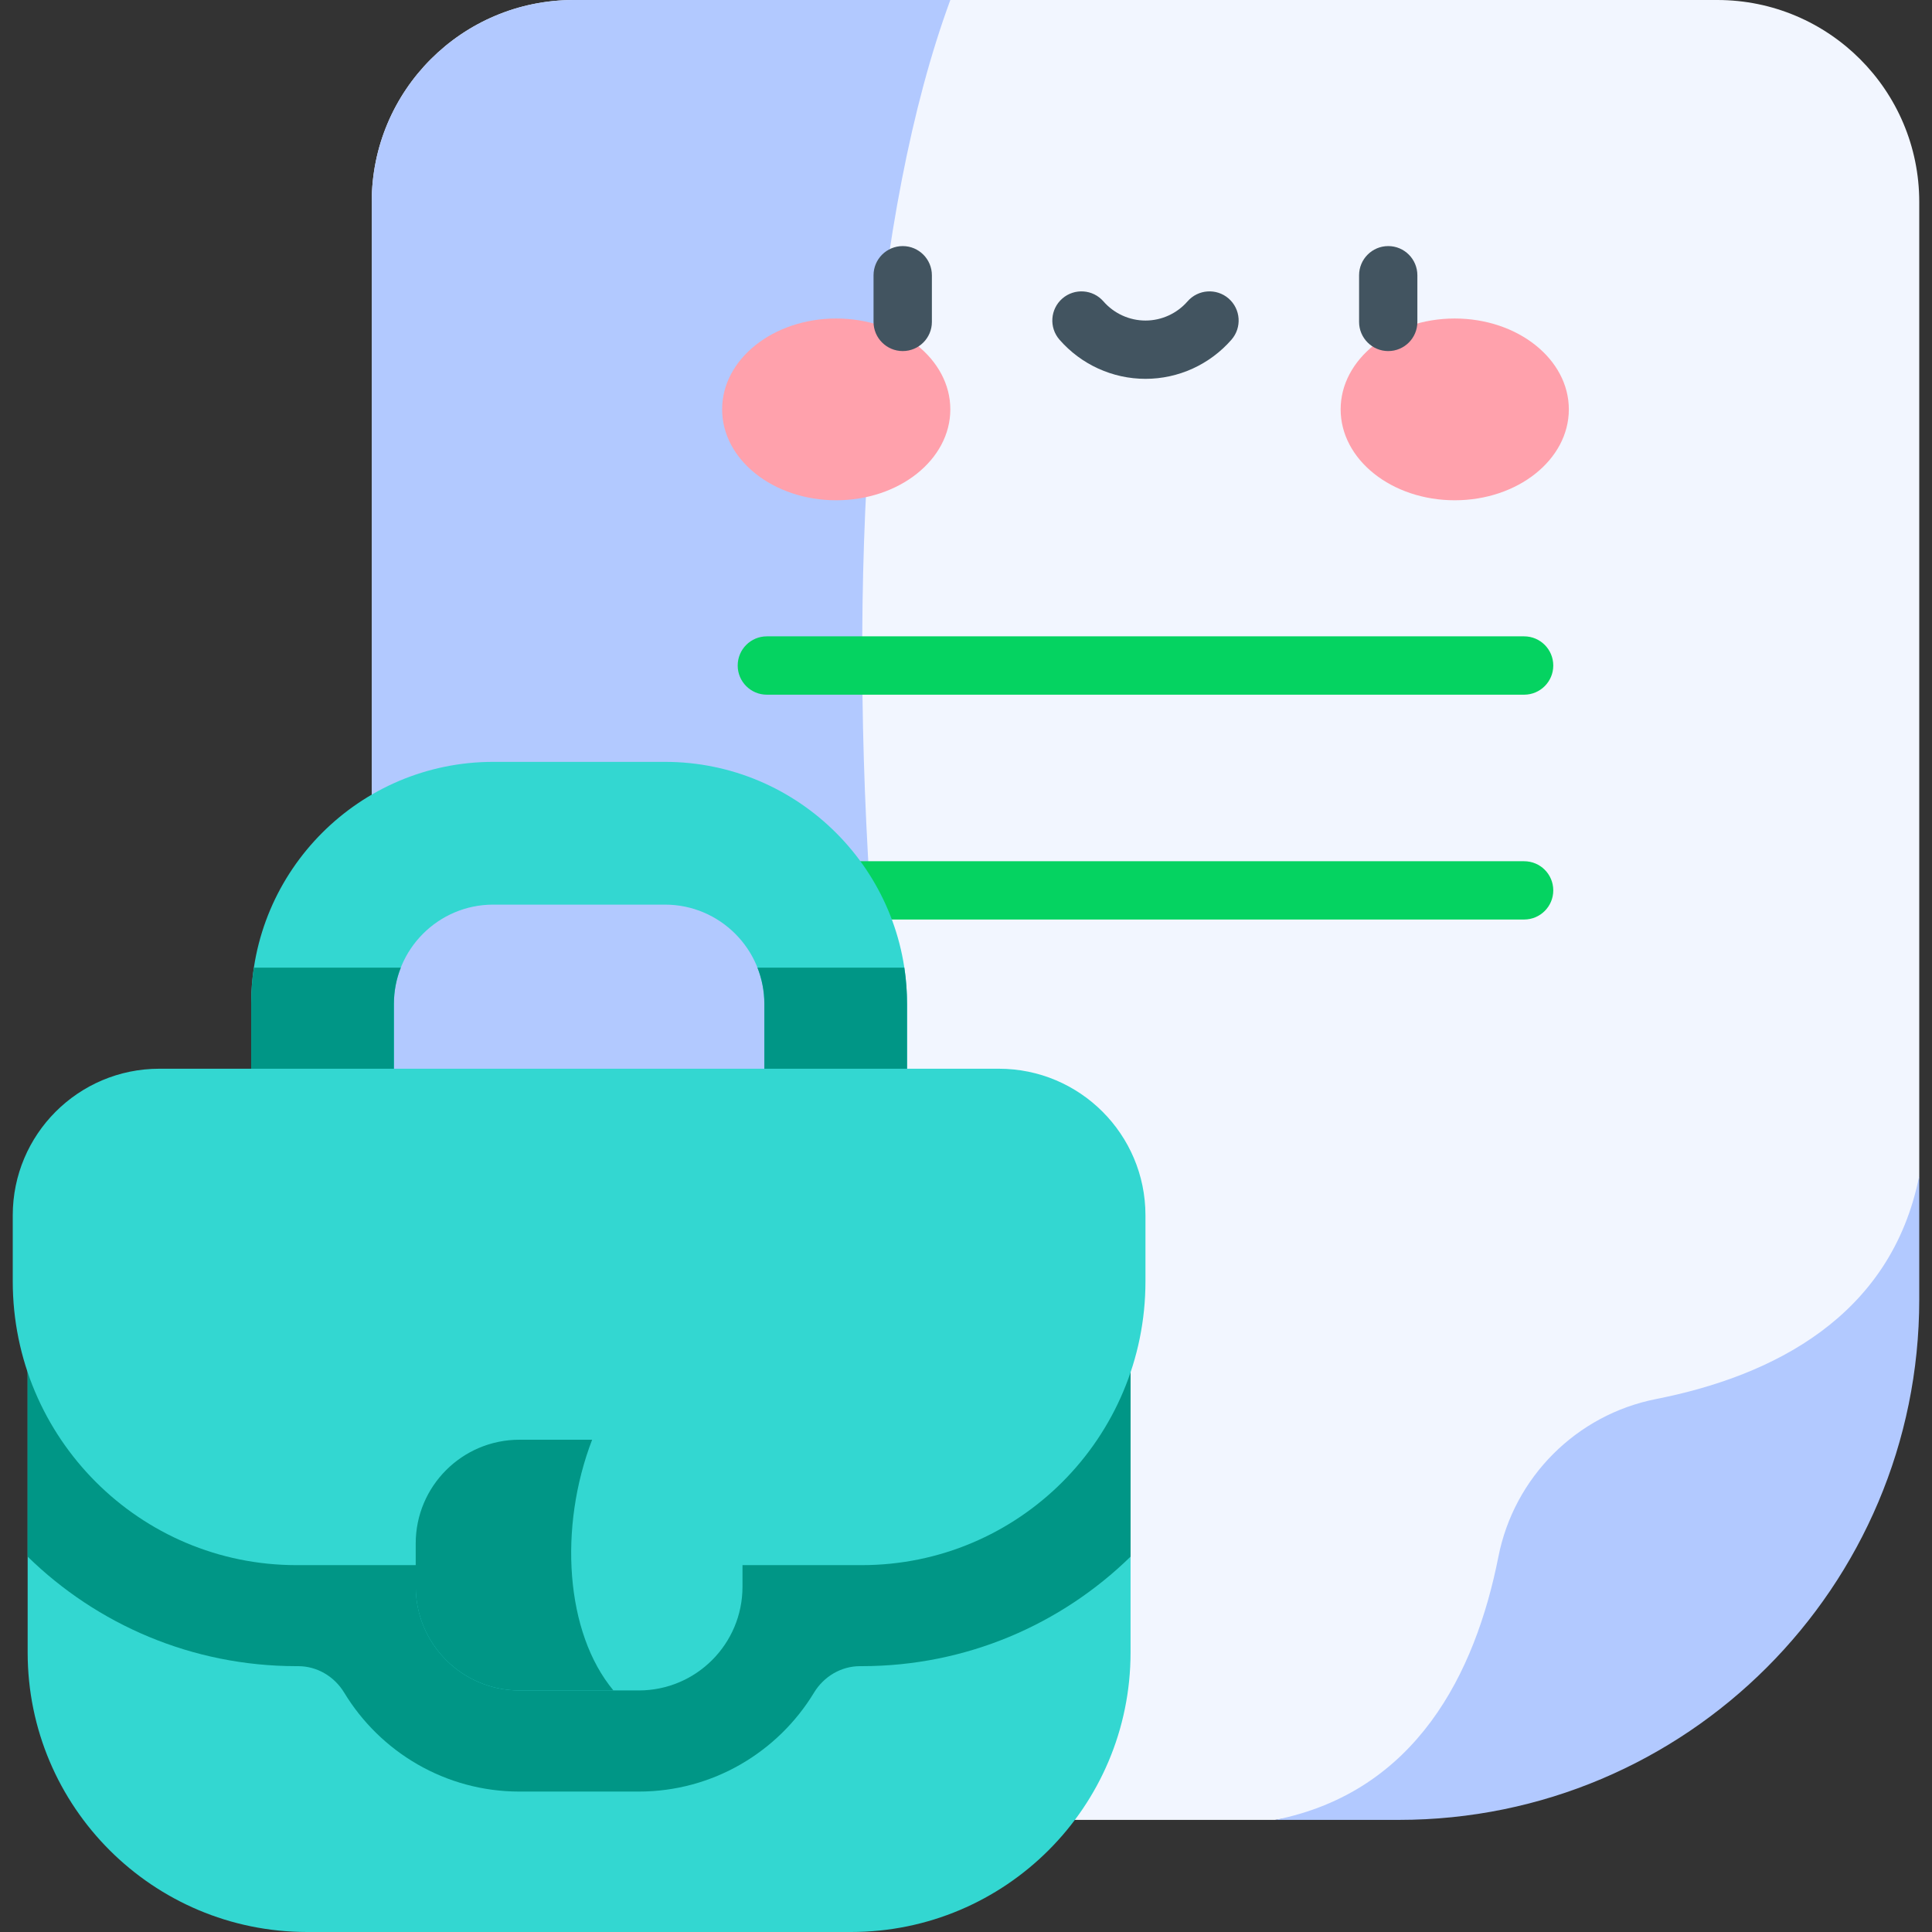 <svg xmlns="http://www.w3.org/2000/svg" width="35" height="35" viewBox="0 0 35 35" fill="none">
  <rect x="0" y="0" width="35" height="35" fill="#333333" stroke="none"/>
  <g clip-path="url(#clip0_14152_1619)">
    <path d="M25.735 32.574L23.101 32.969H10.392C8.372 32.969 6.734 31.331 6.734 29.31V3.659C6.734 1.638 8.372 0 10.392 0H31.11C33.131 0 34.769 1.638 34.769 3.659V21.301L34.532 23.777C32.54 28.994 30.941 31.676 25.735 32.574Z" fill="#F2F6FF"/>
    <path d="M17.216 0H10.392C8.372 0 6.734 1.638 6.734 3.659V29.31C6.734 31.331 8.372 32.969 10.392 32.969H19.306C15.453 24.187 14.393 7.665 17.216 0Z" fill="#B2C9FF"/>
    <path d="M27.611 12.585H13.892C13.6 12.585 13.364 12.348 13.364 12.057C13.364 11.765 13.6 11.528 13.892 11.528H27.611C27.903 11.528 28.139 11.765 28.139 12.057C28.139 12.348 27.902 12.585 27.611 12.585Z" fill="#05D361"/>
    <path d="M27.611 16.658H13.892C13.6 16.658 13.364 16.422 13.364 16.13C13.364 15.838 13.6 15.602 13.892 15.602H27.611C27.903 15.602 28.139 15.838 28.139 16.13C28.139 16.422 27.902 16.658 27.611 16.658Z" fill="#05D361"/>
    <path d="M25.34 32.969C30.548 32.969 34.769 28.748 34.769 23.54V21.301C34.26 23.858 32.108 24.929 30.001 25.345C28.56 25.629 27.429 26.76 27.145 28.201C26.729 30.308 25.658 32.459 23.101 32.969H25.34V32.969Z" fill="#B2C9FF"/>
    <path d="M15.139 23.274C14.425 23.274 13.847 22.695 13.847 21.981V18.187C13.847 17.195 13.039 16.388 12.047 16.388H8.935C7.943 16.388 7.136 17.195 7.136 18.187V21.981C7.136 22.695 6.557 23.274 5.843 23.274C5.129 23.274 4.55 22.695 4.55 21.981V18.187C4.55 15.77 6.517 13.802 8.935 13.802H12.047C14.465 13.802 16.432 15.77 16.432 18.187V21.981C16.432 22.695 15.853 23.274 15.139 23.274Z" fill="#33D7D1"/>
    <path d="M7.136 21.981V18.187C7.136 17.955 7.18 17.734 7.261 17.53H4.6C4.567 17.744 4.55 17.964 4.55 18.187V21.981C4.55 22.695 5.129 23.273 5.843 23.273C6.557 23.274 7.136 22.695 7.136 21.981Z" fill="#009686"/>
    <path d="M16.432 21.981V18.187C16.432 17.964 16.415 17.744 16.383 17.53H13.722C13.802 17.734 13.847 17.955 13.847 18.187V21.981C13.847 22.695 14.425 23.273 15.139 23.273C15.853 23.274 16.432 22.695 16.432 21.981Z" fill="#009686"/>
    <path d="M20.481 23.57H0.501V29.936C0.501 32.733 2.769 35 5.566 35H15.417C18.214 35 20.481 32.733 20.481 29.936V23.57Z" fill="#33D7D1"/>
    <path d="M0.501 28.2C1.758 29.428 3.477 30.184 5.372 30.184H5.401C5.745 30.184 6.058 30.371 6.236 30.665C6.887 31.738 8.067 32.456 9.41 32.456H11.572C12.916 32.456 14.095 31.737 14.746 30.665C14.924 30.371 15.237 30.184 15.581 30.184H15.61C17.506 30.184 19.224 29.428 20.481 28.2V23.57H0.501V28.2Z" fill="#009686"/>
    <path d="M15.61 28.354H5.372C2.533 28.354 0.231 26.052 0.231 23.212V22.017C0.231 20.55 1.42 19.361 2.887 19.361H18.095C19.562 19.361 20.751 20.55 20.751 22.017V23.212C20.752 26.052 18.45 28.354 15.61 28.354Z" fill="#33D7D1"/>
    <path d="M11.572 26.082H9.41C8.373 26.082 7.532 26.924 7.532 27.961V28.745C7.532 29.783 8.373 30.624 9.41 30.624H11.572C12.61 30.624 13.451 29.783 13.451 28.745V27.961C13.451 26.924 12.61 26.082 11.572 26.082Z" fill="#33D7D1"/>
    <path d="M10.727 26.082H9.41C8.373 26.082 7.531 26.924 7.531 27.961V28.745C7.531 29.783 8.373 30.624 9.41 30.624H11.113C10.241 29.578 10.116 27.671 10.727 26.082Z" fill="#009686"/>
    <path d="M15.149 9.063C16.291 9.063 17.216 8.326 17.216 7.416C17.216 6.507 16.291 5.77 15.149 5.77C14.007 5.77 13.082 6.507 13.082 7.416C13.082 8.326 14.007 9.063 15.149 9.063Z" fill="#FFA1AC"/>
    <path d="M26.354 9.063C27.496 9.063 28.421 8.326 28.421 7.416C28.421 6.507 27.496 5.77 26.354 5.77C25.212 5.77 24.287 6.507 24.287 7.416C24.287 8.326 25.212 9.063 26.354 9.063Z" fill="#FFA1AC"/>
    <path d="M16.354 6.36C16.062 6.36 15.825 6.123 15.825 5.832V4.987C15.825 4.695 16.062 4.458 16.354 4.458C16.645 4.458 16.882 4.695 16.882 4.987V5.832C16.882 6.123 16.645 6.36 16.354 6.36Z" fill="#425460"/>
    <path d="M25.149 6.36C24.858 6.36 24.621 6.123 24.621 5.832V4.987C24.621 4.695 24.858 4.458 25.149 4.458C25.441 4.458 25.677 4.695 25.677 4.987V5.832C25.677 6.123 25.441 6.36 25.149 6.36Z" fill="#425460"/>
    <path d="M20.752 6.863C20.154 6.863 19.587 6.604 19.194 6.154C19.002 5.934 19.025 5.6 19.245 5.408C19.465 5.217 19.799 5.24 19.99 5.46C20.182 5.68 20.46 5.807 20.752 5.807C21.043 5.807 21.321 5.68 21.513 5.46C21.704 5.24 22.038 5.217 22.258 5.408C22.478 5.6 22.501 5.934 22.309 6.154C21.916 6.604 21.349 6.863 20.752 6.863Z" fill="#425460"/>
  </g>
  <defs>
    <clipPath id="clip0_14152_1619">
      <rect width="35" height="35" fill="white"/>
    </clipPath>
  </defs>
</svg>